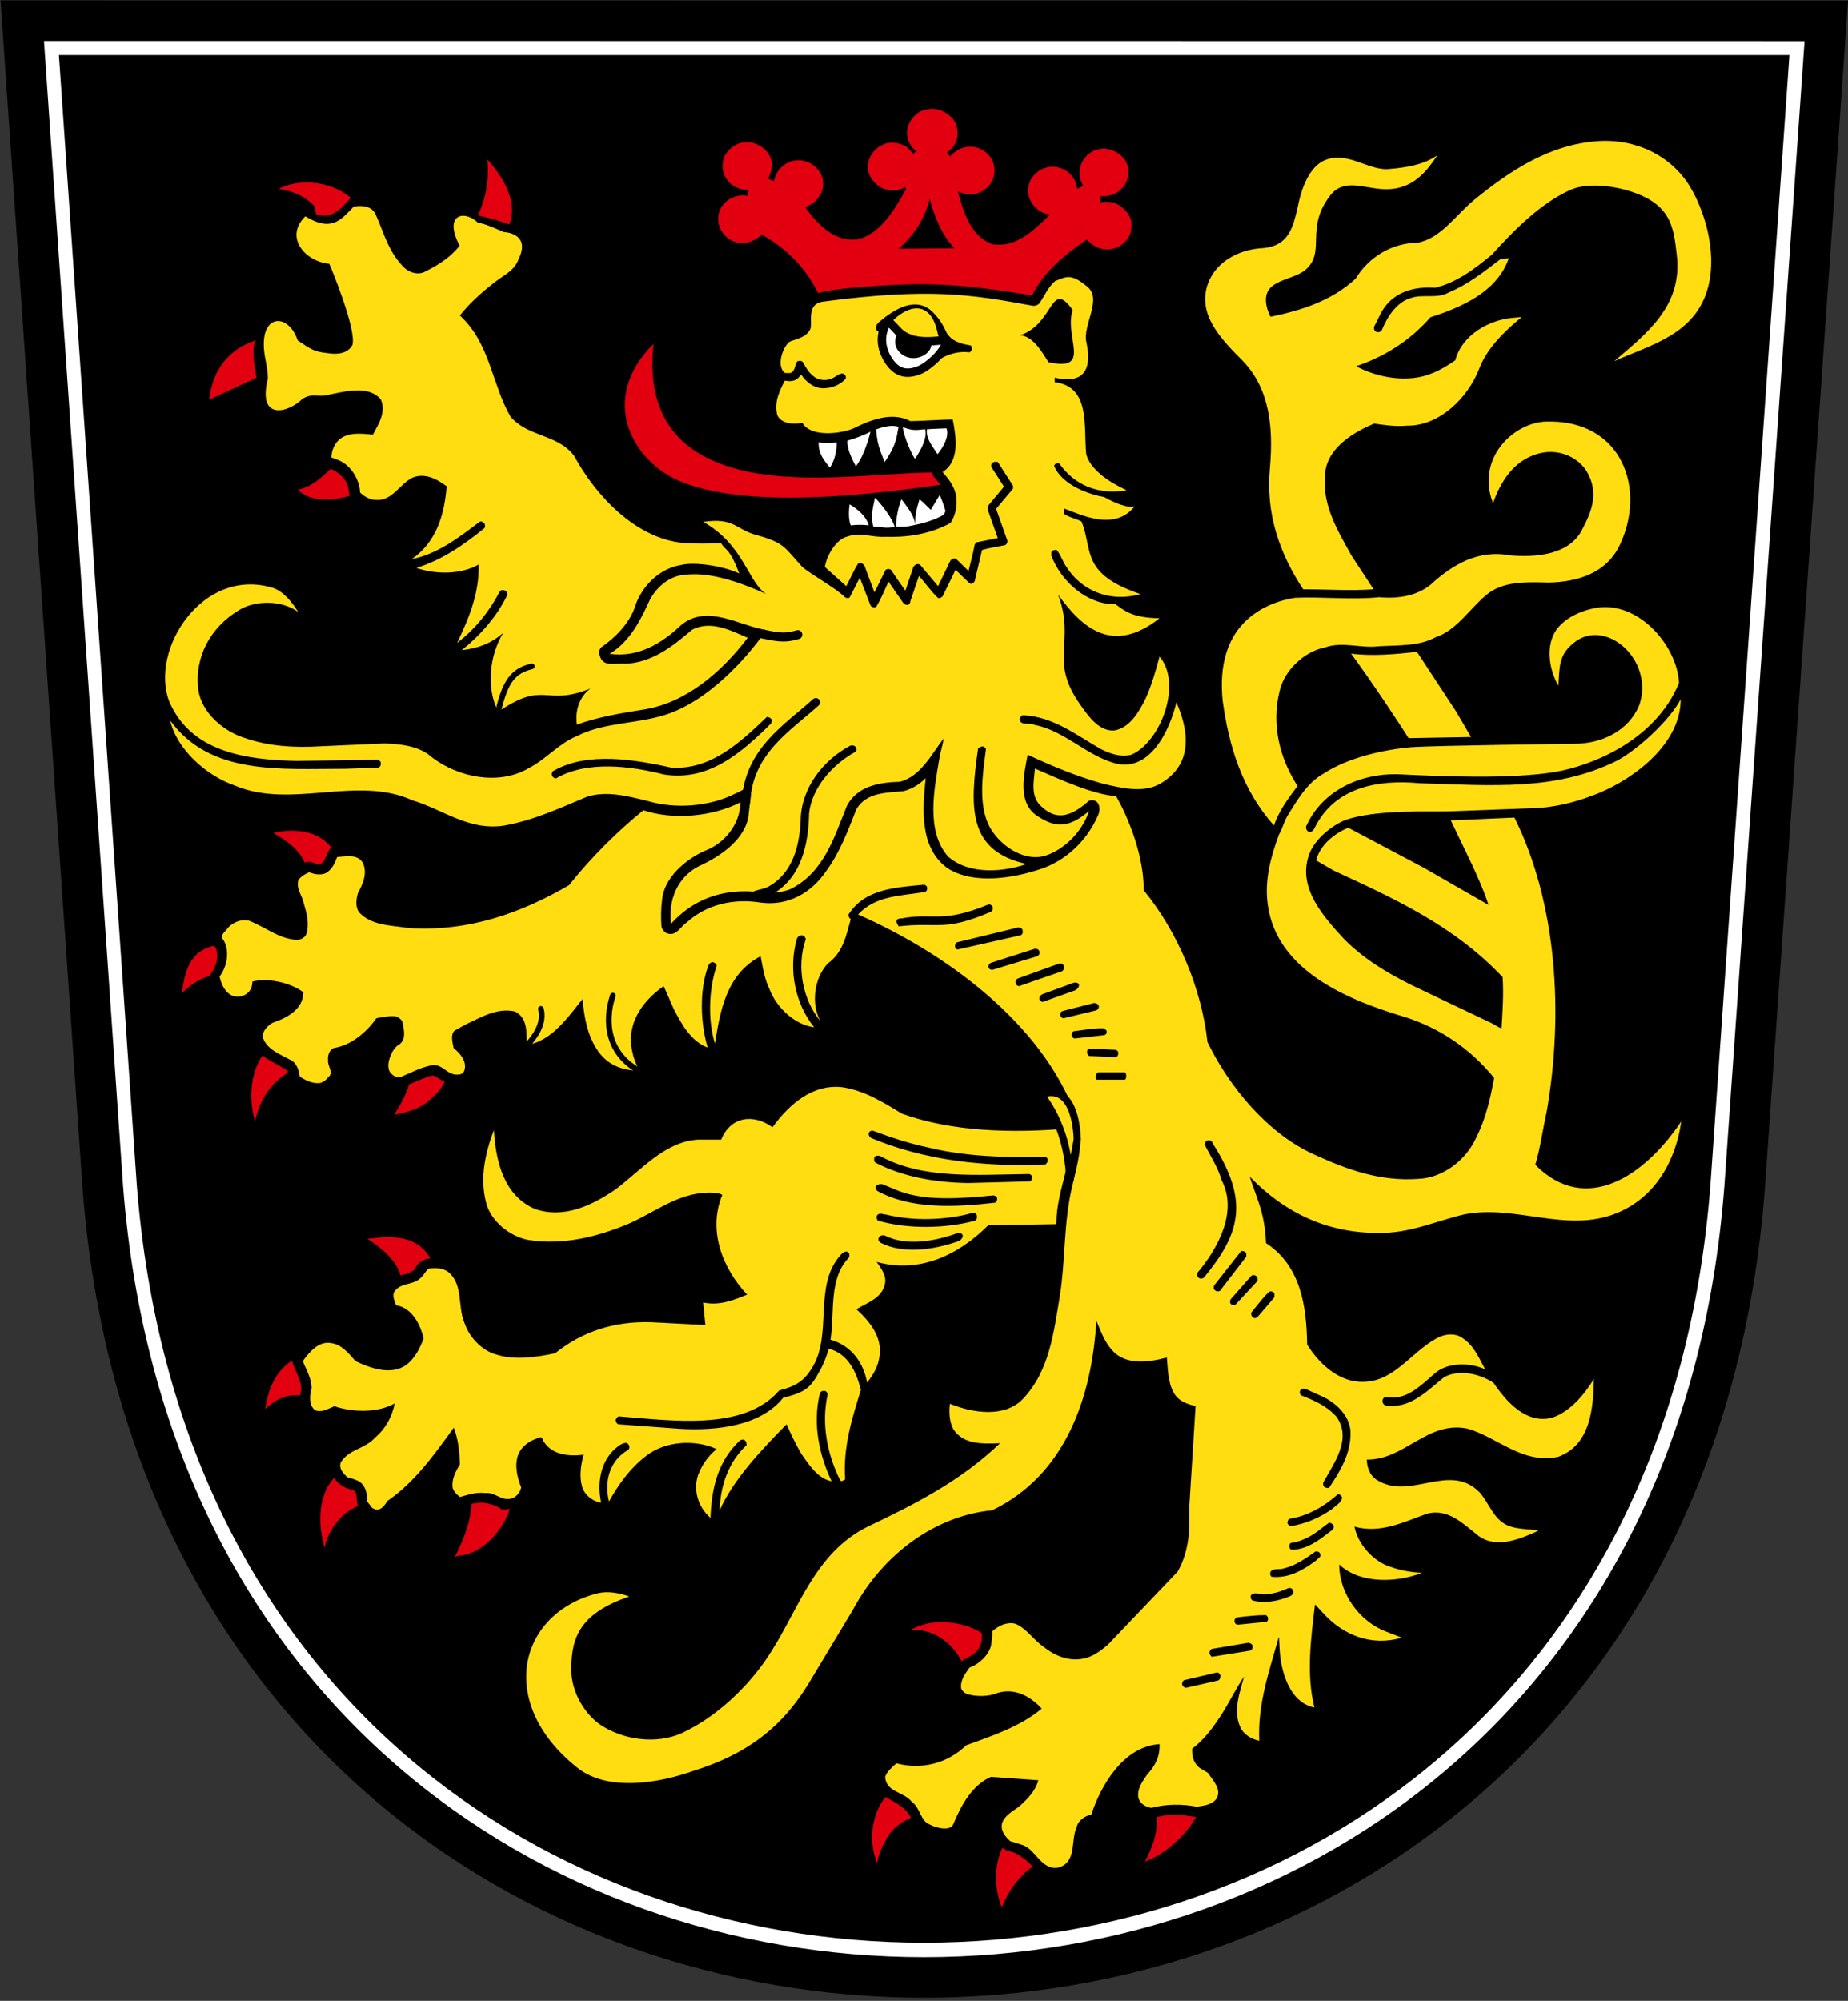 <?xml version="1.0" encoding="UTF-8"?>
<svg xmlns="http://www.w3.org/2000/svg" viewBox="0 0 328 355">
<rect x="0" y="0" width="328" height="355" fill="#333333" stroke="none"/>
<path style="block-progression:tb;text-indent:0;color:#000000;text-transform:none" d="m7.781 7.281h312.5l-14.2 203c-7 91.8-74.4 136.9-142.1 136.9-67.62 0-135.1-45.1-142.2-136.9z" stroke="#fff" stroke-width="5"/>
<path d="m169.9 220.3c-4.1 1.4-9.5 2.3-13.6 0.2-0.8-0.5-0.3-1.5 0.7-1.3 3.9 2 9.1 1 12.9-0.4 1.5-0.2 1.1 1.2 0 1.5zm3.5-4.5c0 0.3 0 0.7-0.4 0.8-5.3 1.4-11.8 1.5-17.1 0-0.3-0.1-0.3-0.5-0.3-0.8 0.3-0.8 1.2-0.3 1.7-0.3 4.8 1.2 10.7 1 15.3-0.3 0.4-0.1 0.8 0.2 0.8 0.6zm-13.9-4.5c5 1.9 11.3 1.3 16.8 0.8 0.3 0 0.6 0.2 0.7 0.5 0 0.3-0.1 0.8-0.5 0.8-6.9 0.8-14.8 1.2-20.8-2.1-0.7-0.8 0-1.3 0.9-1.2zm-3.3-6.2c7.6 4.2 17.3 3.3 26.5 3.2 0.3 0.1 0.5 0.3 0.5 0.6s-0.1 0.6-0.4 0.7l-11 0.3c-5.9-0.1-11.5-1.1-16.4-3.6-0.3-0.2-0.3-0.7-0.2-1 0.2-0.3 0.7-0.3 1-0.2zm8.6-1.5c6.5 1.6 13.7 1.8 20.8 1.7 0.4 0.1 0.4 0.6 0.3 0.9l-0.3 0.4c-11.1 0.5-21.7-0.8-31-4.7-0.6-0.4-0.6-1.3 0.3-1.3 3.2 1.2 6.5 2.3 9.9 3zm-4.7-6c8.9 3.2 19.6 3.5 29.7 2.6 0.8 6-2.3 10.9-2.3 16.9l-0.2 0.1-11.8 0.2h-0.1c-5.3 5.3-12.2 8.6-19.8 6.5 0.8 1.2 1.9 2.5 1.4 4.2-0.7 2.3-3 3-5 4.2 2.4 2.2 4.6 4.9 4.1 8.3-0.2 1.8-1.1 3.3-2.2 4.7-0.6-3.3-2.6-6.5-6.5-7.6 0.8-5-0.4-10.8 3.3-14.6 0.3-1.1-0.7-1.5-1.6-0.3-4.7 5.3-1.4 13.8-4.8 19.6-1.6 2.8-3.3 3.6-6 4.3-6.3 7.3-19.2 5.3-28.5 4.6-0.2 0.1-0.4 0.3-0.5 0.6 0 0.3 0.1 0.6 0.4 0.8l10.9 0.8c6.6 0.4 14.4-0.5 18.4-5.5 4-1 4.9-1.8 6.5-4.8 0.7-1.2 1.2-2.6 1.6-3.9 3.5 0.9 4.9 4.2 5.7 7.3-1.6 5.1-3.2 10.2-2.8 15.9-0.3 0.1-0.7 0.5-0.9 0.1-2.2-4.4-3.4-9.9-2.2-15.2 0-0.2-0.2-0.5-0.4-0.6-0.4-0.1-0.9 0-1 0.5-1.3 5.3-0.1 10.9 2.1 15.5-2.4-0.4-4.1-3-5.4-4.9-1-1.7-1.8-3.4-2.6-5.2-4.6 4.7-9.3 9.6-11.9 15.3 0.2-4.4 1.5-8.5 4.8-11.6 0-0.4-0.1-0.9-0.6-1l-0.5 0.1c-4 3.7-5.1 8.5-5.3 13.8-2.2-1.9-3.1-4.9-2.2-7.6 0.7-1.8 1.7-3.3 3.3-4.6-3.9-1.8-9.2-1.4-12.5 1.2-2.9 2.2-5 5.2-6.6 8.1-0.8-3.2-0.1-6.7 2.7-8.7 0.3-0.3 0.8-0.3 0.9-0.8 0.1-0.4-0.2-0.8-0.5-0.9-0.9 0-1.6 0.7-2.3 1.3-2.4 2.4-2.9 6-2.2 9.3-1.5-0.2-3-1.4-3.4-2.9-0.5-1.8-0.2-3.9 0.3-5.6-2.6 0.3-5.51 0.1-7.07-2.3-0.25-0.2-0.25-1.1-0.84-0.7-1.51 0.4-3.07 1.4-3.71 3-0.72 1.9-0.14 4.1 0.53 5.8-0.17 0.9-0.92 1.8-1.84 2-1.73 0.4-2.82-1.2-4.57-1-1.59-0.2-3.02 0.3-4.44 0.7-0.61-0.4-1.11-1-1.31-1.6-0.22-1.7 0.59-3 1.28-4.2-0.05-2.3-0.33-4.5-1.08-6.5-3.27 4.5-6.92 9.7-11.8 13-0.34 0.6-0.84 1.3-1.51 1.5-0.44 0.2-0.89-0.1-1.23-0.3l-0.83-1.1c0-1.5-0.31-3-1.7-3.7-0.59-0.2-1.2-0.5-1.84-0.6-0.73-0.7-1.51-1.5-1.18-2.6 1.43-2.4 4.3-2.4 6.08-4.4 1.99-1.7 3.05-3.8 3.52-6.1-2.99 1.7-7.45 1.6-10.71 0.5-1.06 0.4-2.2 1.2-3.43 0.7-1.09-0.8-1.01-2.6-0.62-3.8 0.03-1.8-0.92-3.3-1.56-4.9 1.17-1.6 2.79-3.6 5.02-3.2 1.79 0.2 3.13 1.8 4.33 3.2 2.56 1.2 6.24 2.6 8.98 0.7 1.61-1.2 2.45-3 3.12-4.7-0.53-2.4-2.06-5.5-4.88-5.9-0.25-0.7-0.67-1.5-0.39-2.3 1.06-1.8 3.35-1.2 4.68-2.5 0.65-0.5 0.9-1.3 1.48-1.7 1.26-0.2 2.68-0.1 3.63 0.7 2.54 2.3 1.48 6.1 2.76 9 0.81 2.4 3.01 4.8 5.52 5.5 3.27 1.1 7.31 0.5 10.55-0.2 4.86-3.9 10.56-5.7 17.06-5.5l9.6 0.5-0.4-4c2.9 0.6 5.4-0.4 7.8-1.4-4.4-4.7-7-11.4-4.4-17.7-0.7-0.4-1.6-0.4-2.5-0.4-5.5 0.1-9.6 3.6-14.3 5.6-5.3 2.2-11.4 3.8-17.63 2.8-3.29-0.6-6.75-3.4-7.51-6.7-1.14-4.4-0.08-8.9 1.4-12.8 0.33 5.5 1.73 11.6 7.28 14 5.26 1.8 10.26-0.7 14.36-3.5 4.6-3.5 8.7-8.4 14.5-8.8h4.2c1.7-4.2 5.8-4.6 9.1-2.2 3-4.1 7.1-7.7 12.4-7.1 4 0.6 7.3 2.7 10.6 4.7zm-23.1-69.9-0.1 0.6c-5.4 5.4-11.3 10.4-19.1 9.1-5.9-1.5-13.6-2.5-19.1 0.7-0.3 0-0.61-0.2-0.72-0.5-0.11-0.4 0.03-0.8 0.39-0.9 6.03-3.4 14.43-1.9 20.83-0.5 6.9 0.4 12-4.3 16.9-9 0.4 0 0.7 0.2 0.9 0.5zm28.6-72.29c1 1.01 1.7 2.06 2.4 3.59 0.8 1.53 2.7 2.05 4.3 2.28 0.2 0.25 0.3 0.7 0.1 0.97l-0.3 0.26c-3.4-0.4-5.9 1.36-8.2 3.48-2.9 1.41-5.5-0.37-7.2-2.51-0.2-0.36 0.1-0.69 0.4-0.89l1.3-0.06c1.2 1.09 1.4 3.68 3.4 3.02 2.3-1.06 3.8-3.32 6.3-3.88-0.9-0.47-1.5-1.77-1.7-2.67-1.5-7.22-7.2-4-9.6 0-1.6 0-1.7-1.11-0.7-1.93 2.6-2.18 6.5-4.67 9.5-1.66zm20.5 8.85c-1.1-1.7-2.6-4.52-5-4.79 6.1-2.07 5.3-10.07 9.3-4.47-1.6 4.8 3.6 10.99-4.3 9.26zm7-13.3c2.5 2.19-0.9 6.72-0.3 9.64 1.6 7.2-2.8 7.08-5.6 6.4v0.8c6.4 0.8 5.1 7.81 5.6 12.78 1 3.73 6.5 6.07 7.2 6.42-6.3 1.06-10.1-2.01-12-4.8-0.4-0.08-0.8 0.08-0.9 0.48 1.5 3.54 6.5 5.12 8.9 5.52 2.1 1.2 4.3 2 5.4 1.64-3.5 4.36-9.1 1.7-12.6 0.36v0.8c0 0.56 3.1 1.29 3.2 1.6 2 5.07-0.2 9.2 10.4 12.8-5.6 1.6-10.6-0.8-13.1-4.8-0.7-0.94-1-2.2-1.8-3.06-0.9 0.13-0.9 0.24-0.9 1.03 1.7 4.53 6.3 8.73 11.4 8.63 1.6 1.2 3 2.4 7.8 2.5-8.4 6.6-13.8 1.6-18-4.2 3.2 8.5-1.8 11.5 4 19.6 1.4 2 3.3 4.7 6 4.5 2.8-0.5 4.4-3.4 5.5-5.6 1.1-2.4 1.8-4.9 2.5-7.5 2.2 2.5 1.8 6.4 1.4 8.1-0.8 4-3.5 8.1-6.4 9.3-1.9 0.5-3.8-0.2-5.4-1-4.4-2.5-8.5-5.8-13.8-6-0.3 0-0.5 0.3-0.6 0.6 0 1.4 1.8 0.6 2.6 1.1 5.2 1 9 5.2 13.9 6.7 6.5 2.1 10.1-5.7 11.3-10.7 3.5 8.1 0.9 12.2-2.8 14.4-3 1.8-7.1 0.8-10.4 0-4.6-1.3-8.9-3.1-13.2-5.1-0.6 3.3-1.9 8.4 1.6 10.8 3.3 2.2 5.6 2.3 9.3-0.8-1.3 3.9-4.6 6.9-7.7 7.9-3.4 1.1-7.3-1.2-9.4-4.2-2.8-4-1.8-10-1.2-14.7-0.4-0.8-1-0.4-1.4-0.1-1.6 11-1.6 18.2 8.6 20.5-4 1.4-10.1 2-13.9-1.3-4-4.5-2.5-11.9-1.6-17.3 0.2-1.3 0.6-2.4 0.8-3.7-2.1 2.7-4.1 6.8-7.8 7.7-3.7 0.1-7.6 0.8-9.4 4.3-2.2 5.4-4 11.7-9.9 14.7-0.9 0.4-1.9 0.6-2.9 0.7 4.7-2.9 6-8.6 6.1-14.1 0.5-4.6 4.2-8.7 8.2-10.9 0.3-0.2 0.2-0.6 0.1-0.8-0.2-0.4-0.7-0.4-1-0.3-4.9 2.6-8.7 7.6-8.8 13.2-0.2 4.6-1.4 9.4-5.7 11.8-0.9 0.5-1.9 0.5-2.7 0.9-5.7-0.4-10.7 1.4-14.6 5.7-0.5-4.2 1.1-8.2 4.9-10.2 3.8-1.7 8.6-4.9 8.9-9.5 0.2-1.6 0.4-3.3 0.5-4.9-0.9 0.4-1.9 1.1-2.9 1.5-4.5 2.3-10.6 2.8-15.6 1.3-3.3-0.8-7.3-1.9-10.8-0.7-4.78 2-9.52 4.2-14.74 5.1-6.22 0.9-10.77-2.9-16.15-4.5-9.82-4.5-21.53 1.6-31.46-2.6-4.96-1.7-10.32-6.3-11.55-11.6 7.06 9.8 19.64 8.6 31.1 8.6l5.86-0.2c0.44-0.2 0.53-0.7 0.36-1.1l-0.47-0.3-14.45 0.2c-8.87-0.2-18.63-1.5-22.54-10.5-3.57-9.1 5.83-24 18.36-20.2 1.88 0.6 3.48 2.6 4.51 4.3-2.78-2.1-7.58-2.2-10.59-0.3-4.94 3-7.84 8.2-7.14 14 0.53 4.2 4.63 7.6 8.47 8.7 4.05 1.4 8.62 1.7 13.31 1.4l11.24-0.5c2.82 0.1 5.55 0.4 7.75 1.9 4.69 4 12.44 5.8 18.02 2.4 2.93-1.5 5.33-4.4 8.41-5.6 5-2.6 11.3-2.1 16.6-4.1 6.5-2.4 12.9-8.8 17-14.7-4.8-0.8-10.5-4.7-15.1-0.9-3.5 3.3-7.6 5.8-12.7 5.1 3.7-2.2 5.6-6.2 7.2-9.7 1.3-2.3 3.5-4.1 6-4.3 1.8-0.2 5.8-0.6 14.6 3.4-3.2-2-4-8.8-11.2-12.8 5.6-0.8 5.7 1.31 9.4 2.32 5.1 1.4 5 2.2 8.2 5.68 1.5 1.3 6.2 3.9 7.6 5.4 0.2 0.1 0.6 0.2 0.8 0 0.6-1.2 1.2-2.3 1.8-3.5l1.9 4.9c0.2 0.4 0.7 0.4 1 0.3 0.9-1.5 1.5-3 2.2-4.5l2.7 3.9c0.6 0.4 1.1 0.3 1.2-0.5l1.5-4.4c1.2 1.3 2.2 2.8 3.4 3.9 0.5 0.1 0.9-0.3 1-0.7l2.1-4.3 2.5 2.4c0.3 0.2 0.7 0 0.9-0.4l1.3-5.51c1.3-0.39 2.7-0.58 4.1-0.86 0.4-0.2 0.5-0.73 0.3-1.09l-1.9-5.35 3-3.58v-0.52l-2.7-4.22c-0.3-0.02-0.6-0.08-0.8 0.06-0.3 0.19-0.5 0.56-0.3 0.89l2.2 3.43-2.9 3.49v0.56l1.8 5.07-3.8 0.76-0.3 0.39c-0.3 1.59-0.7 3.12-1.1 4.68l-2.2-2.14c-0.5-0.17-0.9 0.08-1.1 0.47l-2.1 4.37-3.2-3.8c-0.3-0.2-0.8-0.2-1.2 0.4l-1.4 4.2c-0.8-1.1-1.7-2.4-2.5-3.6-0.2-0.3-0.7-0.3-1-0.1-0.7 1.3-1.3 2.7-2 4l-1.8-4.8c-0.3-0.36-0.7-0.45-1.1-0.3-0.8 1.2-1.4 2.7-2.1 4l-3.8-3.4c0.3-2.01 2-4.99 4.1-5.43 2.2-0.81 4.4 0.25 6.8 0.08 4.2 0.11 8-0.61 11.4-2.45 1.2-1.79 1.5-4.61 0.4-6.53-0.4-0.89-1.1-1.7-1.8-2.51 3.1-1.98 2.4-6.25 1.8-9.34-2.5 0.05-5 0.25-7.5 0.3-3.4-1.78-7.3-0.11-10.3 1.37-2.9 1.06-7.6 1.31-8.9-1.09-1.6 0.36-3.6 0.2-4.4-1.23-0.7-2.17 0.3-4.38 1.3-6.24 0.8 0.16 1.8 0.16 2.4-0.51l0.5-0.55c0.9 1.31 2.2 2.4 3.9 2.42 1.6-0.02 3-0.61 4-1.7 0.1-0.42-0.1-0.75-0.5-0.92-0.8-0.03-1.3 0.67-2 0.89-1 0.45-2.4 0.31-3.2-0.39-0.9-0.69-1.4-1.61-1.9-2.51-0.2-0.28-0.6-0.3-1-0.16-0.5 0.64-0.3 1.81-1.3 2.09-0.3-0.06-0.9 0.08-1-0.11-1.6-1.48 0.1-5.19 1.1-5.53 1.7-0.55 2.9-0.93 3.5-2.14 0.5-1.1-0.8-4.41 2.2-4.89 19-2.52 26.5-1.26 37.2 0.7 0.5 0.09 1-0.08 1.3-0.42 0.9-1.31 1.5-2.84 2.8-3.96 1.8-0.58 2.6-1.62 5.8 1.12zm23.5 246.3c0 0.4-0.1 0.8-0.4 0.9l-5.7 1.3c-0.3 0-0.6-0.3-0.7-0.6 0-0.4 0.2-0.8 0.6-0.8l5.5-1.3c0.3-0.1 0.6 0.2 0.7 0.5zm5.7-5.2c0.1 0.3-0.1 0.7-0.4 0.8l-6.8 1.1c-0.2-0.1-0.3-0.3-0.4-0.5-0.1-0.4 0.1-0.8 0.4-0.9l6.5-1.1c0.3 0.1 0.7 0.2 0.7 0.6zm2.7-5.2c0.1 0.4 0.1 0.8-0.3 0.9l-5 0.5c-0.3 0-0.5-0.2-0.6-0.5 0-0.4 0.1-0.7 0.5-0.8 1.7-0.2 3.4-0.4 5.1-0.4zm4.5-4.6c0.2 0.5-0.3 0.9-0.7 1-1.9 0.8-4.3 1.3-6.5 0.7-0.3-0.2-0.4-0.6-0.3-0.9 0.7-0.8 1.8 0 2.7-0.2 1.4-0.1 2.7-0.5 4-1.1 0.4-0.1 0.8 0.2 0.8 0.5zm4.8-6.6c0.3 0.6-0.4 0.8-0.7 1.2-2.3 1.7-4.8 3.2-7.9 2.9-0.3-0.2-0.3-0.6-0.2-0.9 0.5-0.7 1.7-0.3 2.4-0.6 2.1-0.5 3.9-1.8 5.6-3 0.4 0 0.7 0.1 0.8 0.4zm2.4-5c0.2 0.6-0.4 0.9-0.8 1.2-1.9 1.5-3.8 2.9-6.3 3.1-0.3 0-0.6 0-0.7-0.3s-0.1-0.7 0.2-0.9c1.5-0.2 2.8-0.8 4.1-1.6 0.9-0.6 1.8-1.4 2.7-2 0.3 0 0.6 0.2 0.8 0.5zm1.5-5c0 0.9-1.2 1.5-1.8 2.1-2.2 1.5-4.6 2.6-7.3 3-0.3 0-0.5-0.3-0.6-0.5 0-0.3 0.1-0.7 0.4-0.8 3.2-0.5 6-2.1 8.5-4.3 0.4-0.1 0.7 0.2 0.8 0.5zm-3.1-17.7c2.3 1.2 4.5 3.4 4.6 6.1 0.1 3.8-1.8 6.9-3.8 9.9-0.3 0.1-0.7 0-0.9-0.2s-0.2-0.6-0.1-0.8c1.9-3.4 5.1-7.7 2.3-11.6-1.8-2-4-2.9-6.3-3.8-0.2-0.2-0.3-0.6-0.1-0.9 0.2-0.4 0.7-0.3 1-0.2zm-35.5-57.7c0.4 0 0.4 1.3 0 1.3h-4.9c-0.3 0-0.3-1.3 0.3-1.3zm-1.6-4c0.9 0.2 0.4 1.5-0.1 1.3l-4.6-0.2c-0.5-0.4-0.5-1.2 0.1-1.3zm-1.6-3.4c0.1 0.3 0 0.7-0.4 0.8l-5.3 0.6c-0.2-0.1-0.4-0.2-0.5-0.5 0-0.4 0.1-0.7 0.4-0.8 1.8-0.2 3.6-0.6 5.4-0.5zm-1.8-3.6-5.8 1.4c-0.3 0-0.5-0.2-0.6-0.5-0.1-0.4 0.1-0.7 0.5-0.8l5.5-1.4c1.1 0.1 1 1 0.4 1.3zm-3.9-3.5-5.6 2c-0.3 0-0.6-0.3-0.6-0.5-0.1-0.6 0.5-0.9 0.9-1l5.2-1.9c1.4-0.2 1 1.1 0.1 1.4zm-1.9-4.3c0.1 0.3 0 0.8-0.4 0.9l-7.5 2.6c-0.3 0-0.5-0.2-0.6-0.4-0.2-0.5 0.1-0.9 0.5-1l7.2-2.6c0.4-0.1 0.8 0.1 0.8 0.5zm-4.7-1.8-7.9 2.4c-1 0.1-1-1.1-0.1-1.3l7.5-2.4c1-0.2 1.2 1 0.5 1.3zm-2.6-4.6c0.1 0.4 0 0.8-0.4 0.9l-11.1 2.5c-0.3 0-0.5-0.3-0.5-0.6s0.2-0.7 0.5-0.7l10.7-2.6c0.4 0 0.8 0.2 0.8 0.5zm-5.3-4.1c0.1 0.5-0.2 0.8-0.5 0.9-8.3 3.5-9.1 1.7-16.2 2.5-0.8-1.2-0.2-1.4 0.5-1.4 5.7-1.1 7 1 15.5-2.5 0.3 0 0.6 0.2 0.7 0.5zm50 68.6v0.6l-3 3.5c-0.2 0.2-0.5 0.3-0.8 0.1s-0.4-0.6-0.3-0.9c1.1-1.3 2-2.6 3.2-3.7 0.4-0.1 0.7 0 0.9 0.4zm-3-2.8v0.5l-3.9 4.2c-0.2 0.2-0.5 0.1-0.7 0-0.4-0.2-0.3-0.6-0.2-0.9l3.7-4.2c0.4-0.3 1 0 1.1 0.4zm-2-4.3v0.5l-4.7 6.1c-0.2 0.1-0.7 0.1-0.8-0.1-0.4-0.2-0.3-0.6-0.2-0.9l4.8-6.1c0.4 0 0.8 0.1 0.9 0.5zm-5.9-19.5c6.4 10.1 4.9 15.8-1.6 23.7-0.2 0.2-0.6 0.3-0.9 0.1s-0.4-0.5-0.3-0.9c3.8-4.5 7.2-11 4.3-16.5-0.6-2.2-2-4.3-3-6.3 0.1-0.3 0.2-0.7 0.5-0.7 0.5-0.2 0.9 0.2 1 0.6zm82.7-81.8c-4.3 10.5-16 14.8-22 15.8-7.8 1.3-19.9 0.8-28.1 0.4-6.7-0.1-13.3 3-16.1 9.3 0 0.4 0.1 0.8 0.5 0.9 0.6 0.2 0.9-0.4 1.1-0.8 3.5-7 11-8.5 18.5-7.8 13.1 0.4 24.2 1.4 35.1-4 3.6-1.9 9.3-7.1 11.3-10.9 0 7.8-8 13.9-14.4 16.6-3.4 1.4-6.9 2.4-10.8 2.7l-16.1 0.6c-3.1 0.1-13-0.4-18.4 1.6-2.7 1.2-5.6 3.7-6.4 6.5-1.7 5.6 2.6 10.5 6.4 14.6 3.6 3.6 7.7 6 11.9 8.1l14.3 6.8c0.6 0.3 1.1 0.7 1.7 0.9 0.2-3 0.4-6.1 0.2-9.1-8.7-9.2-19.4-14-30-18.9l-3.1-1.8c0.7-2.8 3.3-4.8 5.7-5.8l13.4 7.1 11.5 6.6c-0.8-2.5-1.9-4.9-3-7.3l-3.7-7.7 11.3-0.5c7.5 15.1 8.8 34.7 5.7 52.3-0.7 3.1-1.1 6.3-2 9.3 9 9.1 19.5 1.9 25.9-7.7-0.9 6.5-4.3 13.4-11.5 16.3-8.9 3.6-17.8-1.6-27 0.2-5.1 1.2-9.7 3.4-15.3 3.3-9 0-16.5-3.5-22.8-10 0.5 1.6 1.2 3.3 1.7 4.9 0.7 2.1 1.1 4.4 1.2 6.9 6.1 4 7.2 11 7.3 18 2.4 3.8 6.3 7.3 11.2 6.5 4.9-0.7 8-5.9 12.4-7.9 1.2-0.5 2.8-0.6 3.9 0.2 2.1 1.3 3 3.6 4.1 5.6-2.6-1.2-6.5-1.3-8.8 0.6-2.6 2.2-5.1 5-8.8 4.3-0.3 0-0.6 0.3-0.6 0.6-0.1 0.4 0.2 0.8 0.5 0.9 4.3 0.7 7.3-2.5 10.4-5 2.7-1.5 6.4-0.6 8.8 1 2.3 3.4 5.8 7.3 10.3 6.2 3.2-1 5.8-4.1 7.5-6.9-0.1 5.2-0.6 11.7-6.3 13.8-6.4 1.4-10.8-3.5-16.2-5-7.1-1.4-11.1 5.6-17.8 5.5 0 1.3 0.5 2.7 1.6 3.5 6 4 13-3.2 18.4 2.3 1.8 2 2.5 5 5.3 6 1.6 0.6 3.5 0.5 5.2 0.8-3.1 1.4-7.3 3.3-10.6 1-2.7-2.1-5.4-5-9.2-4-4 1.4-8.2 3.6-12.9 2.3 0.6 3.1 3.4 6.3 6.6 7.2 1.7 0.6 3.5 0.9 5.4 1-4.4 1.7-10.6 2-14.4-1.2l-0.3-0.3c0 5.2 3.6 10.2 8.5 12l2.6 1c-5.3 1.6-10.4-0.4-14-4.4l-1.4-1.5c-0.7 5.8-1.6 12.5-0.1 18.3-3.7-0.7-5.3-4.7-5.9-7.9-0.3-1.5-0.3-3-0.4-4.6l-0.1 0.2c-1.6 5.8-3.7 11.6-3.4 18.2-1.4-0.3-2.8-1.1-3.4-2.5-1.3-2.9 0-6.2 0.7-8.9-1.5 2.2-2.7 4.8-4.3 7.2-1.3 2-2.9 4.1-4.9 5.6-0.1 1.4 0.3 2.6 1.3 3.4l1.5 0.9c0.9 1.4 2.5 2.9 1.5 4.6-0.9 1.1-2.2 1.2-3.5 1.4-2.5-0.5-5.5-0.5-8 0.2-0.9-0.1-1.9-0.6-2.3-1.6-0.4-1.6 0.6-3 1.5-4.3 1.4-1.5 2.3-3.2 2.2-5.4-6.4 0.4-10.4 7.3-12.1 12.5-1.1 0.2-2.3 1-2.6 2.2-1.1 2.4 0.1 6.3-3.3 7.2-3.1 0.5-4-3.5-6.6-4.1l-1.9-0.6c-1-0.9-1.8-2-1.4-3.3 0.7-1.7 2.5-2.2 3.7-3.5 1.3-1.2 2.3-2.5 2.7-4l-8.4-0.6c-3.3 1.4-5.3 5-6.7 8.4-0.6 1.4-3.5 0.6-4.8-0.3-1.2-1.1-1.2-2.7-2.6-3.7-1.4-1.8-4.5-1.6-4.7-4.4 0.3-0.9 1.2-1.7 2-2.4 4.5 1.2 9.1 0 12.4-3.2 4.6-1.7 9.4-3.2 13.4-6.5-2-2.2-4.8-3.7-7.8-2.8-1.6 0.7-3.8 0.7-5.5 0.2-0.4-0.2-0.9-0.6-1-1-0.2-1.4 0.7-2.6 1.5-3.7 1.7-0.6 3.4-2.2 3.8-3.9 0.1-0.8 0.3-1.6 0.2-2.5 1.1-1 2.5-1.7 4-1.4 2 0.7 3.3 2.9 5.1 4.1 2.1 1.7 4.8 2.8 7.6 2 1.4-0.4 2.6-1.3 3.8-2.3l12.4-13c1.4-2.4 2-5.2 2.1-8.2v-3.6l1.1-17.6c-1.5-0.3-3.1-0.9-3.9-2.4-1-1.8-1-4-1.2-6.2-3 0.8-7.3 1.5-9.7-1.3-1.4-1.5-2-3.4-2.8-5.2-0.8 13.4-5.4 27.3-18.5 33.6-9.6 0.9-19.2 7.3-24.8 17.8l-7.7 12.8c-5 8.3-11.5 12.8-20.4 15.6-6.1 2.2-15.3 3.8-20.7-0.5-14.5-11.5-10.5-27.5 3.7-31 1.8-0.4 3.8 0 5.5 0.6-8.5 2.9-10.3 7-10.3 12.8-0.1 4.2 2.6 8.5 5.7 10.3 4.5 2.7 10.5 3.1 14.8 0.7 5.8-2.9 11.4-8.3 14.9-13.9 5-7.8 7.9-17.7 17.2-22.3 8.2-3.9 16.4-8 23.5-14.8-3 0.1-6.5 0.3-8.3-2.5-0.7-1.3-0.8-3-0.6-4.5 3.9 1.6 9.7 2.6 13-0.9 4.7-5 5.4-11.7 6.5-18.1 1-6.2 0.7-13 2.1-19.1 0.9-4.1 2.5-8.7 0.8-12.9-6-16.6-23.4-29.1-38.7-35.8 3.1-3.4 7.7-3.3 11.9-4 0.4-0.2 0.4-0.6 0.3-1l-0.4-0.3c-5.1 0.5-10.6 0.7-13.5 5.3 0 0.3 0.1 0.7 0.4 0.8-0.8 2.9-1.4 6-4.1 7.9-2.4 2.6-3 7.1-1.3 10.2-3.1-3.7-4.3-9.6-2.6-14.5 0-0.3-0.3-0.7-0.6-0.7-0.5-0.1-0.9 0.3-1 0.7-1.5 5.4-0.3 11.4 3.1 15.6-3.4-0.4-6.7-3.5-7.9-6.7-0.9-1.8-1.2-3.8-1.6-5.9-6 3.1-7.2 9.6-8.1 15.5-1.3-4.1-1.1-9.7 0.3-13.8 0-0.3-0.3-0.5-0.5-0.6-0.5-0.2-0.9 0.3-1 0.6-1.6 4.4-1.4 10.1-0.1 14.5-3-1.1-4.7-4.3-6-6.8l-1.8-4.1c-4 2.8-6.8 7-5.5 11.9 0.2 1.1 0.7 2.1 1.2 3.1-2.9 0-5.5-0.9-7.3-3.4-1.9-2.7-2.5-5.9-2.8-9.3-2.5 3.1-5.56 7.6-9.92 8.1 0-2.2 0.15-4.8-2.08-5.9-3.18-0.7-5.92 1-8.54 2.2l-2.18 1.2c-0.76 0.7-0.36 2.1-0.16 3.1 1.24 1 2.4 2.4 1.89 4-0.23 0.6-0.75 0.7-1.25 0.7-1.87 0.1-2.76-2.2-4.8-1.6-1.88 0.4-3.48 1.3-5.19 2-0.53 0.1-1.15 0-1.53-0.4-0.98-0.7-0.78-2.1-0.42-3.1 0.37-0.9 0.78-1.8 1.72-2.3 1.24-1 0.7-2.7 0.48-4-0.2-0.4-0.62-0.7-1.04-0.9-1.16-0.2-2.44 0.1-3.58 0.3-1.84 2.6-4.53 4.8-7.6 5.3-0.78 0.4-1.06 1.3-0.98 2.1-0.16 1.1 1.12 2.2 0 3.1-0.38 0.5-0.92 0.9-1.56 1-1.31 0.1-2.36-0.5-3.43-1.1-0.22-1.1-0.45-2.4-1.67-3-1.82-1-4.38-1.9-4.97-4.2 0.07-1 0.92-1.9 1.79-2.4 2.15-0.7 5.02-2.1 5.38-4.7l0.08-0.7c-2.37-1.8-6.46-2.6-9.05-1.9 0 2.4-2.3 3.1-3.78 2.4-1.19-0.7-1.75-2-2.03-3.3 1.34-1.8 1.84-4.5 0.68-6.5-0.82-0.8 0.43-1.5 0.85-2.2 0.98-1 2.32-1.5 3.68-1.2 2.89 1.1 5.25 3.2 8.43 3.4 0.69 0 1.34-0.3 1.7-0.9 0.64-1.8 0.14-3.8-0.39-5.5-0.25-1.4-1.43-2.7-0.97-4.2 0.47-0.7 1.22-1.1 1.92-1.4 0.92 0.4 2.54 0.7 3.44-0.2 0.82-0.7 1.16-1.6 1.52-2.5 1.6-0.1 3.64-0.6 4.6 1.1 0.77 1.8-0.02 3.7-0.88 5.2-0.34 1.1-0.54 2.5 0.16 3.5 2.24 2.4 5.66 2.3 8.78 2.8 10.72 0.7 20.04-2.7 28.5-7.6 3.8-4.8 8.5-9.5 13.2-13.3 5.4 1.8 12.3 1.1 17.2-1.4 0 3.8-2.8 7.3-6.3 8.6-3.4 1.5-7.3 4.8-7.6 8.8-0.2 1.5-0.2 3.1-0.1 4.6 0.1 0.5 0.5 1 0.9 1.2 1.7 0.7 2.4-1.1 3.6-1.9 3.5-3.2 8.3-4.3 13.2-3.5 4.8 0.6 8.9-1.7 11.6-5.7 2.4-3.3 3.8-7.1 5.3-10.9 1.8-3 5.3-2.9 8.4-3.2 1.5-0.4 2.8-1.2 3.9-2.3-0.6 5.6-1.1 12.4 3.9 16 4.7 3 11.9 1.7 16.6 0.1 4.2-1.4 8-4.8 10-9.3 0.8-1.5 0.2-3.3-1.5-2.8-3.7 3.3-6.1 3.3-8.6 0.9-1.8-1.7-1.2-4.4-1-6.6 4.6 2 10.3 4.6 14.4 4.9 0 0 4.9 8.2 4.9 16.7 6 7.3 10.3 17.5 11.3 26.9 3.8 7.9 10.7 16.3 19 20 5.7 2.6 11.6 4.8 18.5 4.3 4.3-0.2 8.4-3.3 10.2-7.3 1.7-3.3 2.5-6.9 3.2-10.6-4.3-5.3-9.8-8.9-15.8-10.8-9.7-2.9-22.8-8-24.4-20-0.6-4.4 0.6-8.6 2-12.4 0.6-1 0.9-2.3 1.5-3.3 1.7-2.7 3.4-5.8 6.4-7.5 4.6-3 11.1-4.3 15.6-4.7 4.5-0.3 28.9-0.6 28.9-0.6 4.8 0 9.7-2.2 11.6-7 2.6-8-6.2-15.6-11.8-10.8-2.5 2.1-2.4 4-2.6 7.5-1.6-2.7-2.4-7.1-0.3-10 1.7-2.3 5-3.6 7.7-3.9 7.2-0.7 13.7 7 14 13.4zm-39.6 5 2.7 4.6-11.1 0.2c-1.6-2.6-6.6-10.1-10.2-15 3.9 0.5 7.9 0.1 11.6-0.3l0.3 0.3zm29.1-29.47c-2.4 5.07-7.6 6.57-12.6 6.67-4-0.1-8.1-0.3-11.1 2.2s-5.3 6.3-9 7.5c-2.9 1.6-6.6 1.4-10.1 1.6-3.2 0.4-6.4-0.9-9.5 0.2-3.7 0.7-7.3 4.1-8.1 7.8-1.5 6 0.1 12 3.2 16.8-1.6 2.1-3.3 4.4-4.2 7-5.6-6.3-8-14-9.1-22.2-0.6-6 0.6-11.8 5.7-15.4 2.1-1.5 4.6-2.4 7.2-2.8 5-0.2 10 0.4 14.9-0.1 3.3 0.3 6.6-0.2 9.1-2.2 3.9-3.6 8.5-6.28 14.1-5.22 4.6 0.39 10.5-0.05 12.8-4.54 1.5-2.9 3.2-6.4 0.8-10.4-1.5-2.47-5.6-4.8-10.4-2.4-2.6 1.29-4.8 4-6.2 8.11-3.1-8.04 3.7-14.34 9.4-14.51 13.6-0.4 17.8 12.08 13.1 21.89zm-220.8-58.59c1.48 3.32 2.34 6.91 5.27 9.59 0.89 0.7 2.17 1.06 3.26 0.61 3.07-1.53 4.79-2.79 6.35-4.7-2.94-5.63 0.86-6.4 3.22-4.11 1.64 0.31 3.09 1.03 4.6 1.68 0 0 5 0.11 2.6 4.91-0.7 1.86-2.41 2.67-3.74 3.65-2.35 1.78-4.77 3.87-6.64 6.24 5.41 4.97 5.63 12.14 9.01 17.99 3.18 3.63 8.36 3.05 11.27 6.92 3.9 7.2 11 14.64 19.3 15.45 1.6 0.2 5.2 0.1 6.8 0.07 0.8 1.34 1.5 0.8 3.2 5.36-2.4-1.2-7.8-2.19-10.4-1.5-4 0.7-7.1 4-8.2 7.7-1 2.7-3.4 5.2-5.9 6.9-0.4 0.4-0.4 1.1-0.2 1.6 0.6 2 2.9 1.1 4.5 1.3 4.7-0.2 8.3-3 11.8-6 3.3-1.8 6.9 0.1 9.9 1.4-4.7 6.2-11 11.5-18.3 12.7-3.9 0.6-8.5 1.4-12 2.7 0 0-0.8-4 2.4-6.4-8.21 3.3-7.96-1.6-16.35 4.1-2.23-4.1-1.56-10.1 0.89-14-2.09 1.9-4.63 2.8-7.39 3.1 3.38-2.7 6.33-6.1 8.09-9.8 0.06-0.4-0.17-0.8-0.53-0.8-0.33-0.2-0.78 0-0.92 0.4-1.73 3.3-4.29 6.5-7.45 8.9 2.04-4.3 3.94-8.7 3.82-13.9-3.09 1.8-7.67 1.8-11.07 0.6 4.44-1.33 8.34-4.01 12.05-7.02 0.22-0.2 0.17-0.61 0.06-0.81-0.2-0.25-0.53-0.53-0.89-0.33-3.74 2.84-7.48 5.71-12.03 6.61 4.41-3.04 5.8-7.92 6.2-12.92-1.71-1.28-3.88-2.45-6.08-1.53-2.26 1.14-3.55 4.07-6.34 3.96-1.17 0-2.12-0.56-2.95-1.31-0.11-2.51-1.79-5.11-4.21-5.91l-0.9-0.34c0.06-1.56 0.95-3.32 2.6-3.85 1.42-0.56 3.2-0.33 4.79-0.19 0.98-1.87 2.4-3.99 1.4-6.25-2.18-2.57-6.3-1.42-9.09-0.87-2.18 0.62-2.94-0.4-4.86 0.8-2.4 2.4-8 4-6.1-3.59 0.02-1.92-0.58-3.56-0.7-5.43-0.4-6.18 4.4-6.18 6-1.38 2.4 1.6 2.84 1.99 5.41 2.27 1.61 0.25 3.45 0.08 4.29-1.45 0.85-2.65-4.05-14.4-4.1-14.42-4.41-0.42-8-4.8-4.24-8.42 1.45 0.86 3.12 1.7 4.94 1.17 1.45-0.42 2.54-1.79 3.65-2.9 1.51-0.25 3.21-0.12 3.91 1.45zm233.3-4.9c2.4 4 4.8 11.2 3.2 17.6-2.2 8.65-10.4 10.4-16.7 13.29 5.6-4.82 12.2-9.72 11.1-18.89-0.5-4.4-0.9-8.02-6-10.4-3.6-1.67-9.5-2.69-13-1.05-5.2 2.4-9.7 6.89-13.8 11.43-3.1 2.57-6.3 4.97-10.1 5.88-3.8-0.27-7.5 0.76-9.5 4.3l-1.3 2.57c-0.1 0.36 0 0.81 0.4 0.95 0.4 0.13 0.8 0 1-0.39 0.9-2.24 2.6-4.91 5.1-5.61 2-0.75 4.8 0.17 6.7-0.98 3.3-1.34 6.2-3.6 9.2-5.91l1.5-0.17c-2.1 6.06-8.6 8.76-13.9 10.46-3.8 4.33-8.3 7.03-13.2 8.7 3.8 2.04 9.3 3.07 13.6 1.2 1.4-0.55 2.7-1.36 4-2.26 1.2-4.51 6-7.22 10.4-7.55l1.4-0.12c-3.1 2.51-6.3 5.69-7.6 9.29-2 5.05-7 10.07-12.8 9.99-2 0.19-4-0.12-5.8-0.37-3.5 1.45-7.8 4.02-8.6 8.06-1 5.89 2 10.71 4.6 15.4l3.9 5.94c-4.1 0.3-8.4 0-12.5 0-4.2-6.36-6.7-13.44-5.9-21.61 0.6-7.01 0-13.89-4.8-18.89-3.8-3.84-8.2-8.22-6.2-13.77 1.5-4.03 5.7-6.02 9.5-6.25 4.9-0.31 5.6-3.71 6.5-7.64 0.8-3.92 2.4-7.03 4.8-8 4-1.6 7.7 1.87 11.2 1.6 3.3-0.26 6.4-0.8 8.7-2.45-2.3 3.59-5 6.32-9.8 6-3.6-0.24-6.9-1.95-9.3 1.25-4.3 5.72-0.8 9.6-4 12.8-2.5 2.55-8.8 1.6-7 7.45l0.5 1.15c5.4-1.12 10.8-2.79 15.1-6.75 2.4-3.93 6.5-6.33 11-6.39 4-0.7 6.6-4.66 9.8-7.39 6.6-5.41 13.6-10.03 22.2-10.63 6.6-0.46 13 2.49 16.4 8.16z" fill-rule="evenodd" fill="#fd1"/>
<path stroke-linejoin="round" d="m157.6 56.97c-2 2.832-0.72 5.744 0 6.832 1.36 2.168 3.04 2.896 5.601 1.856 1.6-0.648 4.8-3.456 4.8-5.392-2.4 0.336-4.721 0.464-6.4-0.144-2.2-0.81-2.2-1.61-4-3.16z" stroke="#000" stroke-width="1.5" fill="#fff"/>
<path fill="#e20010" d="m165 19.33c-0.4 0.03-0.9 0.15-1.4 0.34-1.4 0.6-2.5 2.12-2.6 3.66-0.1 1.42 0.6 2.66 1.6 3.57-0.2 0.09-0.3 0.29-0.5 0.37l-1.1-1.14c-1.1-0.75-2.9-1.12-4.2-0.5-1.6 0.61-2.8 2.32-2.8 4.07 0.1 1.57 1.2 2.98 2.5 3.65 1.2 0.59 3 0.6 4.1-0.15 0.2 0.11 0.2 0.21 0.2 0.38-1.9 3.37-4.4 7.84-8.5 8.87-4 0.62-7.1-2.51-9.3-5.52l0.2-0.31c1.1-0.41 2-1.26 2.5-2.29 0.6-1.12 0.5-2.8-0.2-3.8-1.1-1.63-3-2.4-4.8-1.98-1.6 0.36-3.1 1.91-3.3 3.58l-1.1-0.4c0.6-1.03 0.9-2.46 0.5-3.63-0.6-1.64-2.4-2.85-4.1-2.85-1.7-0.14-3.3 0.97-4.1 2.45-0.5 1.14-0.5 2.77 0.2 3.8 0.8 1.48 2.3 2.17 4 2.2 0 0.36 0 0.77-0.1 1.05-1.8-0.31-3.4 0.33-4.5 1.75-0.8 1.06-1 2.72-0.4 3.95 0.5 1.31 1.8 2.35 3.1 2.6 1.7 0.28 3.1-0.31 4.3-1.43 4.5 2.52 7.9 6.09 10 10.38 2-0.53 4.1-0.78 6.8-1 12-1 17.6-0.8 31.2 1.42 1.9-4.04 6-7.45 9.7-9.9 0.6 0.59 1.2 1.12 1.9 1.4 1.2 0.51 2.8 0.46 4-0.32 1.2-0.76 2-1.89 2-3.18 0.2-1.39-0.4-2.58-1.5-3.5-1-0.97-2.6-1.34-4.1-0.97l0.2-1.15c1.8 0.14 3.2-0.56 4.2-1.93 0.7-1.11 1-2.79 0.3-4.05-0.6-1.33-2.1-2.2-3.5-2.42-1.9-0.2-3.6 0.8-4.4 2.5-0.6 1.28-0.5 2.99 0.3 4.08-0.4 0.16-0.7 0.47-1.1 0.47l-0.2-0.72c-0.3-1.43-1.7-2.72-3.2-3.03-1.8-0.42-3.5 0.32-4.6 1.8-0.8 1.08-1 2.88-0.3 4.08 0.6 1.28 1.9 2.28 3.3 2.47v0.2c-2.9 2.79-5.9 5.71-10 5.1-4-1.42-5.2-5.85-6.2-9.42 0.9 0.47 1.9 0.64 3 0.49 1.3-0.22 2.7-1.26 3.2-2.55 0.5-1.13 0.4-2.61-0.2-3.65-0.7-1.22-2-2.06-3.4-2.17-1.6-0.14-2.9 0.53-4 1.73-0.1-0.25-0.4-0.43-0.5-0.68 0.6-0.5 1.3-1.2 1.6-1.95 0.5-1.37 0.3-3.11-0.7-4.2-1.1-1.12-2.4-1.73-3.9-1.63zm-78.52 8.92c0.4 3.26-0.24 7.16-1.68 9.95 1.68 0.42 4 0.99 5.6 1.63 1.6-4.02-1.04-8.36-3.92-11.57zm-32.08 4.13c-1.73 0.01-3.44 0.36-4.93 1.13 2.23 0.33 4.31 1.1 5.98 2.74 0.89 0.54 0.09 2.12 1.35 1.95 2.62 0.46 4-1.6 5.47-3.09-2.05-1.76-4.99-2.74-7.87-2.72zm110.6 2.92c0.9 3.1 2 6.22 4.4 8.75l-9.9 0.08c2.8-2.43 4.7-5.46 5.5-8.83zm-119.5 25.05c-4.56 1.46-7.71 4.82-8.38 10.58l8.43-3.93c-0.46-2.05-0.97-5.96-0.05-6.65zm75.3 25.09c11.8 4.84 32.9 2.48 46.2 0.56-0.5-0.48-1.5-1.52-1.6-2.16-10.9 0.08-28.6 3.2-40-2.64-7.8-3.92-10.4-11.2-9.4-20.2-10 10-3.6 20.97 4.8 24.44zm-62.15-2.24c-1.74 1.76-3.58 3.28-5.78 3.68 2.28 2.4 6.33 1.92 9.17 1.12l-0.22-1.44c-0.28-1.52-1.78-2.88-3.17-3.36zm-7.3 64.2c-0.95 0-1.91 0.2-2.82 0.4 2.06 1.2 4.65 2.9 5.55 5.3 0.94-0.5 1.7 0.2 2.62 0.3 1.28-0.5 1.09-2.2 2.12-3-1.78-2.3-4.62-3.1-7.47-3zm-13.31 20.4c-4.5 0.9-5.3 4.9-5.74 8.4 1.44-1.4 3.04-2.5 4.8-3 1.25-1.4 2.05-3.8 0.94-5.4zm8.53 19.5c-2.23 3.2-2.38 8-1.3 11.7 0.67-3.3 2.36-6.4 5.4-8.4 0.25-0.2 0.69-0.3 0.27-0.7-1.44-0.9-2.96-1.6-4.36-2.6zm30.18 3.5c-1.42 0.4-2.78 1-4.13 1.6-0.58 1.9-1.58 3.7-2.67 5.4 2.06-0.4 4-0.9 5.67-2.1 1.32-1.1 2.69-2.3 3.31-3.8-0.75-0.2-1.36-0.9-2.17-1.1zm-8.71 28.7c-0.96 0.1-1.93 0.2-2.85 0.3 2.38 1.5 5.21 3.8 5.88 6.5 0.89-0.2 1.83-0.4 2.55-1.1 0.44-1.1 1.55-1.9 2.77-1.9-0.22-0.4-0.45-0.7-0.65-1-1.87-2.4-4.8-2.9-7.7-2.8zm-16.19 21.9c-3.13 2-4.31 5.4-4.8 8.6 1.75-1.6 3.71-2.7 6.17-2.4 0.86-2.1-0.84-4.1-1.37-6.1zm7.45 20.8c-2.96 3.2-2.85 8.4-1.7 12.4 0.64-3.1 2.91-6.2 5.95-7.4-0.45-1 0.09-2.4-1-2.9-1.26-0.2-2.5-0.9-3.25-2.1zm25.85 4.4c-0.48 0.1-0.96 0.1-1.44 0.2-0.24 3.5-1.52 6.5-2.96 9.4 0.56-0.2 1.12-0.2 1.6-0.3 3.84-0.8 7.04-4.7 8.16-8.2-0.48 0.1-0.96 0.2-1.44 0.1-1.12-0.8-2.56-1.2-3.92-1.2zm81.95 21.2c-2 0-3.9 0.5-5.5 1.4 3.9-0.3 7.4 2.2 9.1 5.6 0.5-0.6 1.3-0.7 1.9-1.2 1.3-0.8 1.8-2.2 1.7-3.8-1.9-1.3-4.7-2-7.2-2zm-9.9 31c-2.6 3.1-3.1 8.1-1.5 11.8 0.2-1.6 0.8-2.8 1.5-4.1 0.9-1.9 2.8-3.3 4.5-4-1-1.9-3-2.8-4.6-3.7zm50.7 3.2c-0.9 0-1.8 0.2-2.6 0.4 0.2 3-0.9 5.7-2.1 7.9 3.6-1.3 7.1-4.5 9.1-7.9-1.3-0.2-2.8-0.5-4.3-0.4zm-30 5.9c-1.5 3-1.4 7.4-0.1 10.5 1.1-2.7 2.9-5.4 5.5-7.2-0.9-1-1.8-1.7-2.9-2.3-0.8-0.5-1.8-0.4-2.5-1.1z"/>
<path d="m18.25 210.6c14.4 187 277.2 187 291.4 0l14.5-206.9-320.2-0.027z" stroke="#000" stroke-width="7.2" fill="none"/>
<path fill="#fff" d="m155.5 76.19c0.2 3.17 1.1 4.53 1.5 5.81 2.3-3.34 2.1-4.68 2.5-6.26-1.2-0.42-2.8 0.01-4 0.45zm4.8-0.39c-0.3-0.07 0.9 3.9 2.1 5.61 0 0 2.4-3.3 1.8-5.25-1 0.05-2 0.44-3.9-0.36zm7.7 0.2c-0.9 0.06-2.6 0.07-3.5 0.18-0.1 1.47 0.5 2.32 1.9 4.41 0 0 2.3-2.64 1.6-4.59zm-13.5 0.59c-1.2 0.67-2.8 1.21-4.1 1.6-0.1 1.32 0.7 3.06 1.5 4.56 1.7-2.15 2.6-6.16 2.6-6.16zm-9.2 1.88c-0.1 2.09 1.1 3.38 2 4.53 0.9-1.46 1.2-2.96 1.2-4.5-1 0.11-2.2 0.19-3.2-0.03zm10 9.84c-0.4 1.87-0.8 3.31-0.3 5.14 1.9 0.03 2 0.38 3.8 0.02-0.8-2.4-3.5-5.16-3.5-5.16zm3.8 5.16c1.8 0.03 1.7 0.01 3.4-0.35-0.4-1.96-1.5-3.16-2.5-4.53-0.8 1.81-1.1 4.85-0.9 4.88zm3.4-0.35c1.3-0.24 2.5-0.64 3.7-1.12 0.6-0.36 1.5-0.48 1.6-1.38-0.3-1.14-1-2.81-1-2.81l-1.6 2.66s-1.5-1.52-2-1.88c-0.5 1.62-0.9 3.19-0.7 4.53zm-11.7-3.62s-0.4 2.31 0.2 3.72c1-0.13 2.2-0.13 3.2 0-0.6-2.21-3.4-3.72-3.4-3.72z"/>
<path d="m165.3 61.14c0 1.13-1.4 2.4-3.2 2.4s-3.399-1.45-3.2-3.2c0.4-3.51 4.3 0.8 6.4 0.8z"/>
<g stroke="#000" stroke-linecap="round" fill="none">
<path stroke-width="1.5" d="m132.4 142.2c0.48-8.96 7.44-13.12 12.4-17.6"/>
<path stroke-width="1.6" d="m134.4 112.3c3.2 0.6 4.5 1.1 7.2 0.3"/>
<path d="m113.5 190c-5.52-2.96-6.319-8.561-4.72-13.36"/>
<path d="m96 179c0.72 2.64-1.2 5.12-2.4 6.399"/>
<path d="m88.4 126.3c1.28-5.52 2.721-7.28 6-8.08"/>
</g>
<path stroke="#000" stroke-width="1.28" d="m189.9 209.4c-0.3-6.4-2.1-11.2-5.1-15.2 6.4-2.4 6.4 8 6.4 8z" fill="#fd1"/>
</svg>